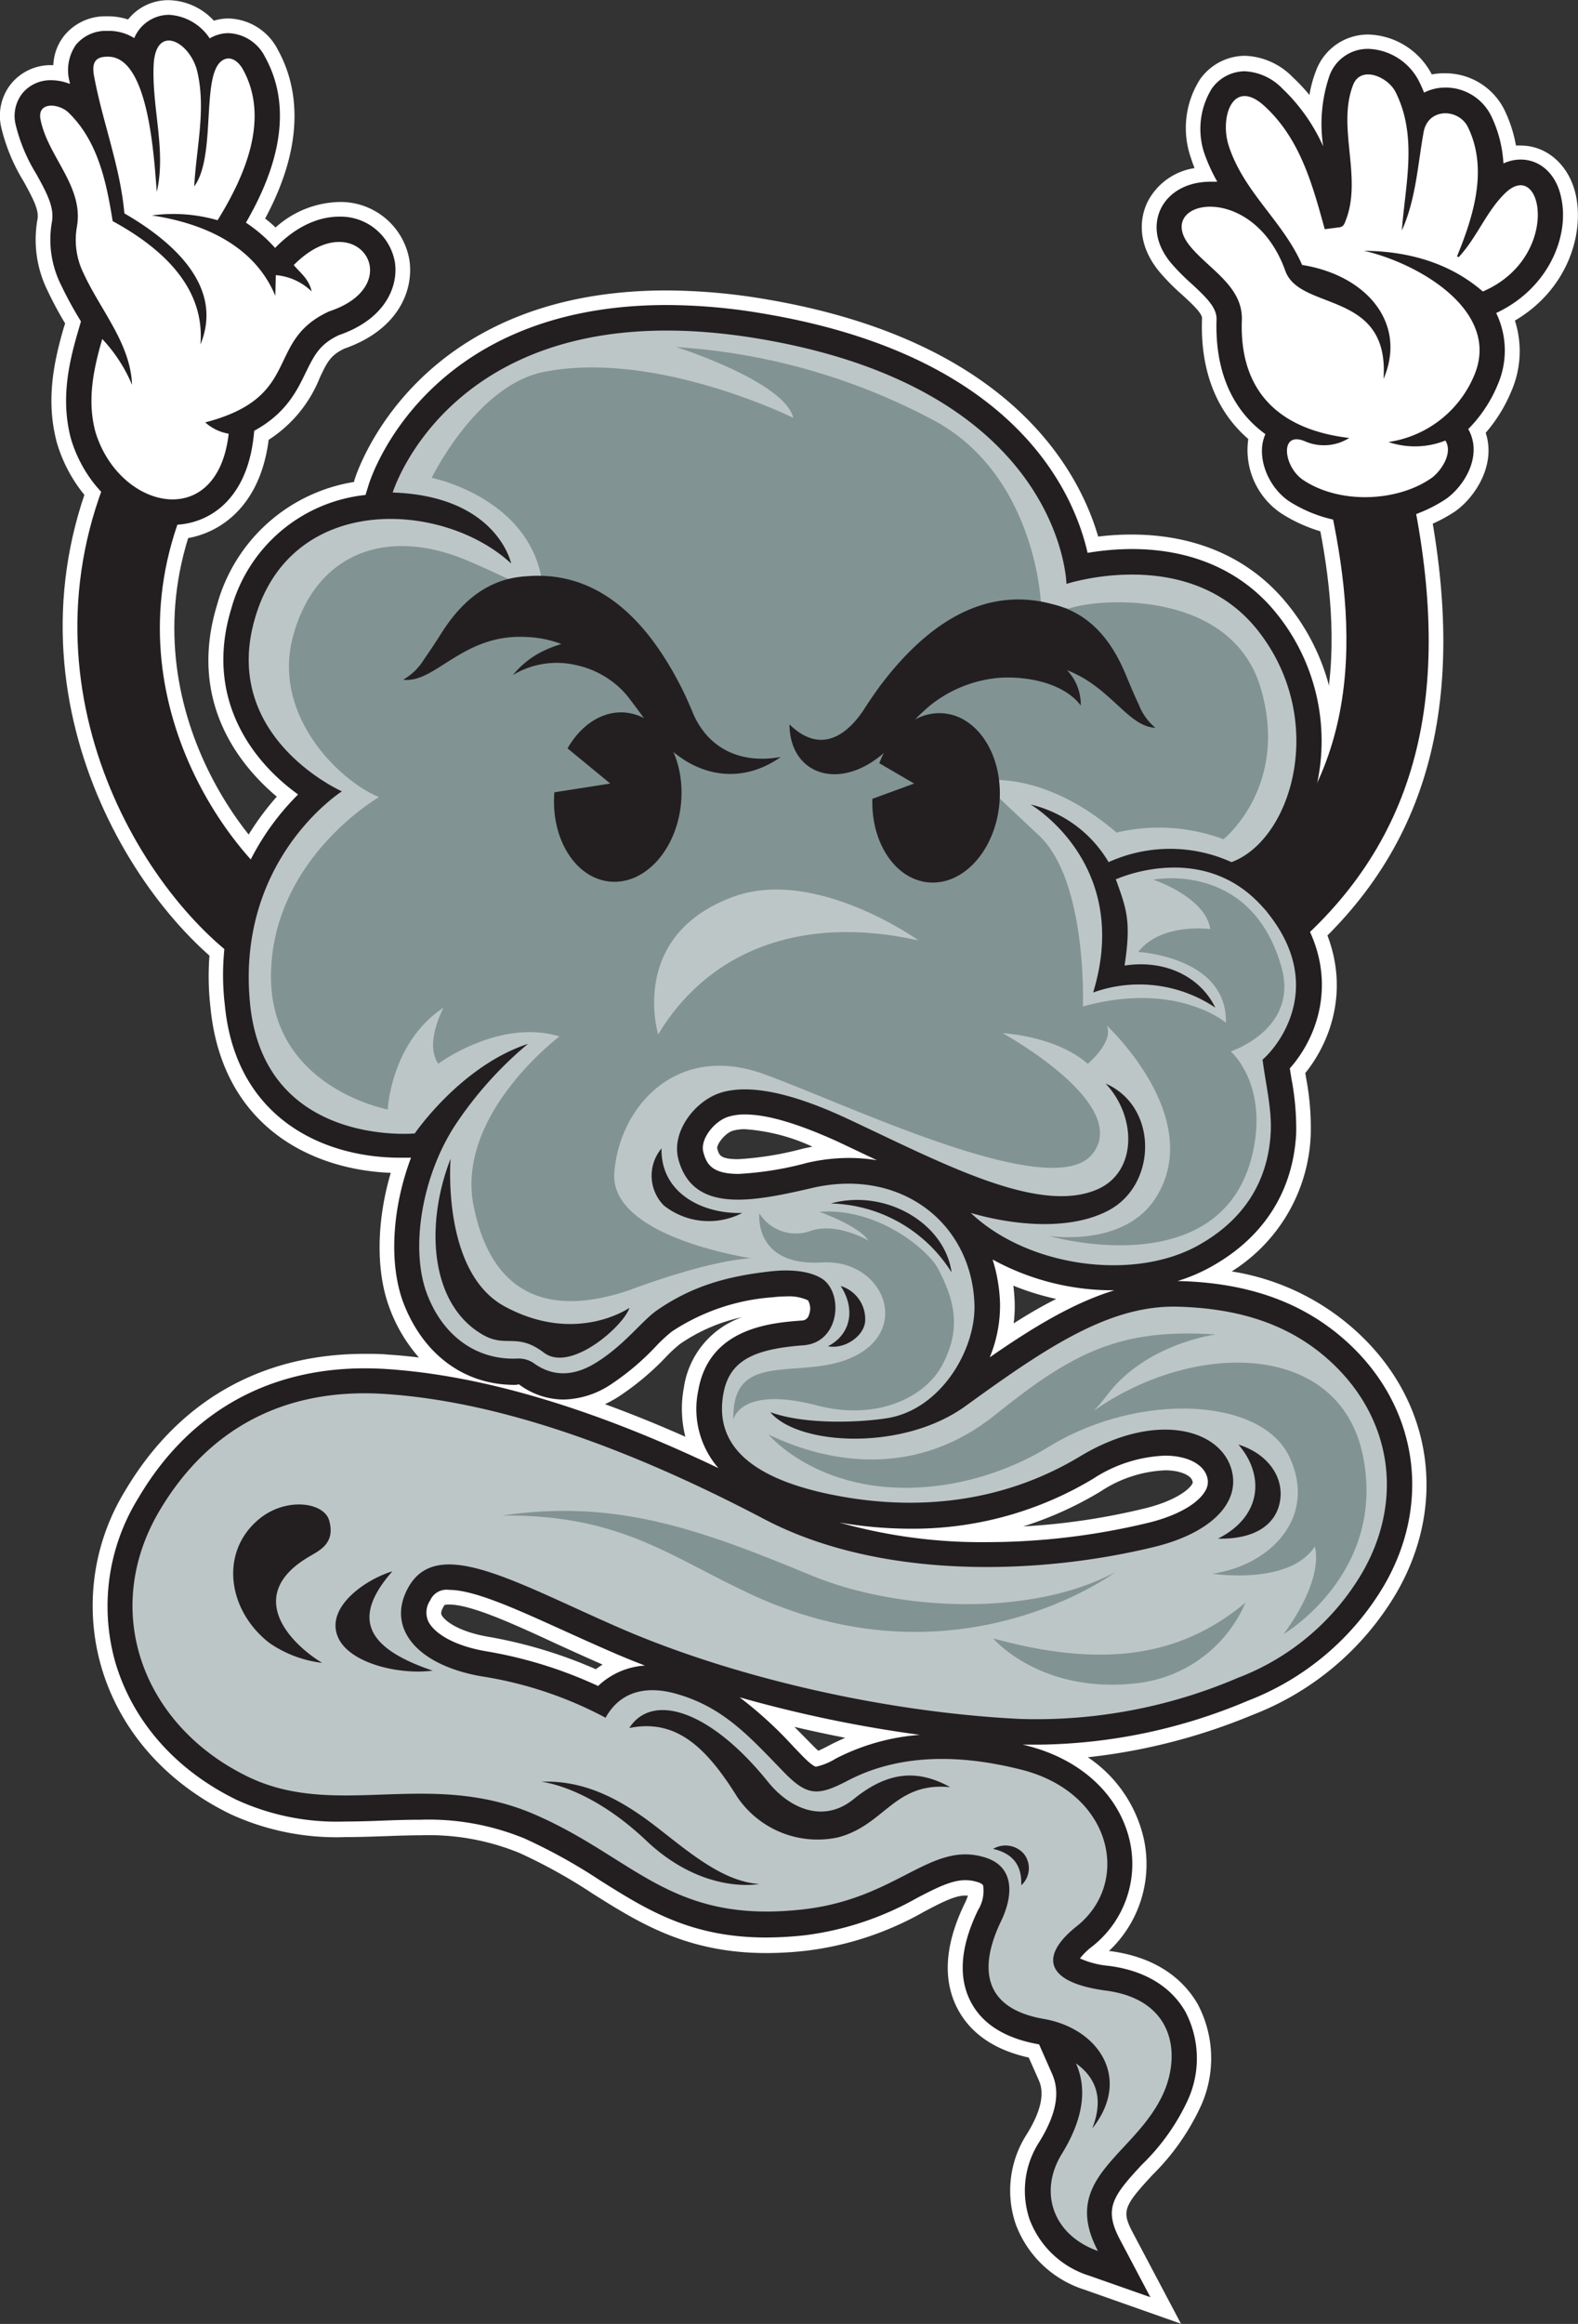 <svg id="Layer_1" data-name="Layer 1" xmlns="http://www.w3.org/2000/svg" viewBox="0 0 193.84 285.32"><rect x="0" y="0" width="193.84" height="285.32" fill="#333333" stroke="none"/><defs><style>.cls-1{fill:#fff;}.cls-2{fill:#231f20;}.cls-3{fill:#bdc6c6;}.cls-4{fill:#829393;}</style></defs><path class="cls-1" d="M21.19,66.24c-6.25,0-12.08-4.85-14.18-11.8-1.41-5.19-.43-9.89.82-14.2L8,39.71a45.45,45.45,0,0,1-2.17-4.05A14.13,14.13,0,0,1,4.6,26.94c.2-1.08-.4-2.32-1.71-4.69A22.58,22.58,0,0,1,.13,15.54a6.26,6.26,0,0,1,1.25-5.27A6.25,6.25,0,0,1,6.31,8h.24A6.22,6.22,0,0,1,7.87,4.4,6.49,6.49,0,0,1,13,2h.2a8.07,8.07,0,0,1,2.53.39,6.31,6.31,0,0,1,5-2.37,7.76,7.76,0,0,1,5.54,2.52,6.09,6.09,0,0,1,1.8-.27,7,7,0,0,1,6.07,3.86c2.24,4.06,3.71,10.88-1.57,20.7.45.35.88.72,1.28,1.1a12.09,12.09,0,0,1,7.81-3.13,8.57,8.57,0,0,1,8.62,7.07c.57,3.57-1.17,8.57-8,10.94-1.71.83-2.12,1.7-3,3.57A16.16,16.16,0,0,1,33,54C31.86,63,25.94,66.24,21.19,66.24Z"/><path class="cls-1" d="M167.71,66a18.75,18.75,0,0,1-10.37-3,9.37,9.37,0,0,1-4-9.1c-4-3.45-5.93-8.55-5.68-14.84,0-.61-1.29-1.81-2.44-2.86a27.72,27.72,0,0,1-2.75-2.77c-3.21-3.85-2.16-7.25-1.56-8.53a7.79,7.79,0,0,1,5.83-4.26q-.23-.57-.42-1.17a11.11,11.11,0,0,1,1.09-9.73,6.8,6.8,0,0,1,5.52-2.89,8.6,8.6,0,0,1,5.87,2.63,22.29,22.29,0,0,1,2.05,2.18,14.55,14.55,0,0,1,.82-3,6.8,6.8,0,0,1,6.43-4.42,9.07,9.07,0,0,1,7.78,4.9v0A7.79,7.79,0,0,1,177.58,9a8.09,8.09,0,0,1,7.22,4.49,16.64,16.64,0,0,1,1.42,4.38,5.59,5.59,0,0,1,.57,0c3.31,0,6.05,2.5,6.81,6.21,1,5-1.26,11.61-7.51,15.28a12.3,12.3,0,0,1-.45,8.7,18.67,18.67,0,0,1-3.14,5.08c1.3,3.92-1.28,7.92-3.8,9.68A19.52,19.52,0,0,1,167.71,66Z"/><path class="cls-1" d="M31.79,121.62C18.54,114.68.22,87.89,10.91,59.22l.63-1.69,12.91,4.81L23.82,64c-8.29,22.25,6.91,41.47,14.36,45.37l1.6.84-6.39,12.21Z"/><path class="cls-1" d="M150.75,107.52l1.33-1.23c14.37-13.24,12.44-31.33,9.15-45.61l-.41-1.76,13.43-3.09.41,1.76c6,26.24,1.84,44.94-13.24,58.84l-1.32,1.22Z"/><path class="cls-1" d="M133.16,281.1a13.26,13.26,0,0,1-8.38-8A12.77,12.77,0,0,1,126.15,262c1.72-2.79,2.19-4.95,1.46-6.59l-1.24-2.79c-4.26-.94-7.2-3-8.78-6.06-1.82-3.54-1.51-7.85.9-12.83a6.45,6.45,0,0,0,.41-1l-.35,0c-1.26,0-2.94.87-5.07,2a38.64,38.64,0,0,1-14.24,4.75,43.63,43.63,0,0,1-5.09.31c-9.76,0-15.64-3.71-21.34-7.29a65.78,65.78,0,0,0-9-5,29.35,29.35,0,0,0-12.1-2.17c-1.51,0-3,.06-4.48.11-1.65.06-3.21.11-4.75.11a31.14,31.14,0,0,1-14.11-2.79c-7.91-3.83-13.54-10.18-15.86-17.89A27,27,0,0,1,15.39,183c6.53-11,16.7-16.78,29.41-16.78.94,0,1.88,0,2.84.09,1.26.08,2.53.2,3.82.36a19.25,19.25,0,0,1-3.58-6C46.16,156.18,46.23,150,48,144c-10-.4-20.76-5.9-22.15-20.35A33.22,33.22,0,0,1,34,97.81C29.58,94.1,23,86.24,26.67,74.24A20.88,20.88,0,0,1,43.51,59.17l0-.14c.29-1,7.46-23.37,38.35-23.37a73.86,73.86,0,0,1,12.16,1.07c30,5.05,38.5,21,40.88,29.15a33.25,33.25,0,0,1,4.09-.25c8.09,0,14.75,3,19.27,8.68A26.69,26.69,0,0,1,163.22,98a21,21,0,0,1-5.18,9.23c.28.28.56.57.83.88l.41.46c.16.19.59.74.59.74,6.77,8.67,4.58,17.33.47,22.44l.09.55a32.82,32.82,0,0,1,.58,7,20.73,20.73,0,0,1-9.71,16.8,29.59,29.59,0,0,1,16,8c8.76,8.5,10.41,20.86,4.22,31.5a35.15,35.15,0,0,1-17.66,14.95,73.19,73.19,0,0,1-20.23,5.2,16.4,16.4,0,0,1,6.87,10,14.64,14.64,0,0,1-4.29,13.8l.17,0c6.26.82,9.3,4,10.74,6.5a14.18,14.18,0,0,1,.35,12.61A28.74,28.74,0,0,1,141.6,267c-3.62,3.9-3.83,4.5-2.44,7.13l5.91,11.17Zm-33.3-66.78c.28.29.5.49.66.63.27-.12.69-.31,1.31-.64s1.34-.66,2-.95c-2.09-.41-4.17-.85-6.24-1.34ZM54.6,197.07s-.05.06-.16.26c-.34.64-.24.85-.2.94.3.63,1.87,2,5.64,2.67a57.26,57.26,0,0,1,13.31,4c.27-.2.55-.39.83-.57-1.94-.85-3.81-1.7-5.59-2.51C63,199.34,57.86,197,55.17,197a1.84,1.84,0,0,0-.57.06Zm88.52-16.55a15.49,15.49,0,0,0-7.9,2.58,44.08,44.08,0,0,1-9.53,4.31,82.45,82.45,0,0,0,15-2.23c3.26-.8,5.25-2.09,5.77-3a.36.36,0,0,0,0-.37C146.36,181.26,145.19,180.52,143.12,180.52ZM74.31,172.4q4.81,1.75,9.88,4a14,14,0,0,1-.19-6,10.82,10.82,0,0,1,7.16-8.68,21.28,21.28,0,0,0-7.6,3.27,16.33,16.33,0,0,0-1.72,1.58,33.18,33.18,0,0,1-5.92,4.95A15.08,15.08,0,0,1,74.31,172.4Zm50.17-14.55c.08.67.14,1.35.16,2a16.76,16.76,0,0,1-.12,2.63c1.68-1.07,3.43-2.11,5.23-3A31.86,31.86,0,0,1,124.48,157.85ZM91.53,138.64a5.16,5.16,0,0,0-1.55.2c-1,.34-2,1.76-1.87,2.18.22.81.36,1.3,2.58,1.3a39.4,39.4,0,0,0,8-1.31l1.1-.23A23.66,23.66,0,0,0,91.53,138.64Z"/><path class="cls-2" d="M21.19,64.44c-5.46,0-10.58-4.33-12.46-10.52-1.27-4.72-.35-9.11.84-13.17l.37-1.28-.09-.16a47.44,47.44,0,0,1-2.39-4.4,12.41,12.41,0,0,1-1.09-7.62c.32-1.77-.51-3.4-1.9-5.91A20.93,20.93,0,0,1,1.9,15.21a4.5,4.5,0,0,1,.88-3.79A4.47,4.47,0,0,1,6.31,9.85a6.19,6.19,0,0,1,2.26.45l0-.19a5.47,5.47,0,0,1,.75-4.6,4.76,4.76,0,0,1,3.8-1.72h.18a5.87,5.87,0,0,1,3.19.89,4.65,4.65,0,0,1,4.27-2.86,6.43,6.43,0,0,1,5,2.89,5.17,5.17,0,0,1,.71-.34,4.46,4.46,0,0,1,1.61-.3A5.24,5.24,0,0,1,32.56,7c4.28,7.72,0,16.25-2.35,20.34a18.19,18.19,0,0,1,3.58,3.1l.07-.07c3.07-3.12,5.94-3.77,7.79-3.77a6.77,6.77,0,0,1,6.85,5.55c.46,2.91-1.06,7-6.88,9-2.35,1.11-3,2.45-4,4.46-1.13,2.35-2.46,5.13-6.39,7.28l-.08.75C30.27,61.59,25.42,64.44,21.19,64.44Z"/><path class="cls-2" d="M167.71,64.2a16.93,16.93,0,0,1-9.36-2.66c-2.5-1.68-3.9-5.13-3.12-7.67a4.79,4.79,0,0,1,.21-.57c-4.15-3-6.22-7.86-6-14.13,0-1.39-1.13-2.53-3-4.27a27.23,27.23,0,0,1-2.57-2.58c-2.55-3.06-1.77-5.64-1.31-6.62,1-2.12,3.29-3.39,6.15-3.39.27,0,.54,0,.82,0A21.42,21.42,0,0,1,148,19a9.43,9.43,0,0,1,.85-8.11,5,5,0,0,1,4.05-2.14,6.87,6.87,0,0,1,4.64,2.14,22.43,22.43,0,0,1,5,7.08,18.28,18.28,0,0,1,.75-8.61A5,5,0,0,1,168.11,6a7.28,7.28,0,0,1,6.16,3.9,14.72,14.72,0,0,1,.66,1.47,5.81,5.81,0,0,1,2.65-.62,6.24,6.24,0,0,1,5.59,3.47,15.32,15.32,0,0,1,1.51,5.85,5,5,0,0,1,2.11-.48c2.47,0,4.45,1.87,5,4.76,1,4.63-1.54,11.06-8,14.08a10.54,10.54,0,0,1,.17,8.84,16.86,16.86,0,0,1-3.6,5.41c1.83,3.27-.5,7-2.72,8.57A17.69,17.69,0,0,1,167.71,64.2Z"/><path class="cls-2" d="M32.63,120c-12.75-6.68-30.35-32.49-20-60.17l9.53,3.56C13.44,86.71,29.5,106.9,37.35,111Z"/><path class="cls-2" d="M160.2,115.1l-6.89-7.48C168.36,93.74,166.39,75,163,60.28L172.9,58C178.78,83.54,174.75,101.68,160.2,115.1Z"/><path class="cls-2" d="M133.76,279.39a11.48,11.48,0,0,1-7.28-6.88,11,11,0,0,1,1.21-9.57c2.05-3.34,2.56-6,1.57-8.27L127.64,251h0c-4.16-.72-7-2.5-8.42-5.28-1.54-3-1.23-6.78.93-11.22a4.48,4.48,0,0,0,.62-3c-.09-.2-.43-.35-.7-.43a4.91,4.91,0,0,0-1.49-.23c-1.7,0-3.55.95-5.89,2.16A37.5,37.5,0,0,1,99,237.59a44.39,44.39,0,0,1-4.89.29c-9.24,0-14.65-3.4-20.38-7a67.84,67.84,0,0,0-9.28-5.15,31,31,0,0,0-12.82-2.31c-1.56,0-3.1.05-4.62.11s-3.09.11-4.61.11A29.55,29.55,0,0,1,29.11,221c-7.45-3.61-12.74-9.57-14.91-16.79A25.23,25.23,0,0,1,17,183.91C23.13,173.51,32.76,168,44.8,168q1.35,0,2.73.09c11.78.78,25.45,4.86,40.72,12.16a11.06,11.06,0,0,1-2.47-9.56c1.35-7.7,9-8.28,12.7-8.56a.91.91,0,0,0,.9-.73,2,2,0,0,0-.13-1.75,5.58,5.58,0,0,0-2.68-.48,13.92,13.92,0,0,0-1.61.1,25.8,25.8,0,0,0-12.43,4.21,18.77,18.77,0,0,0-2,1.86A31.25,31.25,0,0,1,75,170a10.86,10.86,0,0,1-5.77,1.83,9.19,9.19,0,0,1-5.49-1.87,2,2,0,0,1-.63.07C57,170,52,166.29,49.57,160c-1.85-4.85-1.39-11.75.92-17.86-.31,0-.77,0-1.34,0-9.53,0-20.2-4.92-21.53-18.73a31.25,31.25,0,0,1,9-25.87C31,93.52,25.07,85.74,28.4,74.77a19.19,19.19,0,0,1,16.5-14l.38-1.23c.27-.9,7.07-22.09,36.62-22.09a71.35,71.35,0,0,1,11.86,1.05c30.83,5.17,38.12,21.84,39.84,29.38a33,33,0,0,1,5.43-.47c7.51,0,13.69,2.77,17.85,8a24.89,24.89,0,0,1,4.6,22.07,18.1,18.1,0,0,1-6.16,9.68,19,19,0,0,1,2.2,2.11l.4.46c.12.14.52.65.52.65,6.49,8.3,3.85,16.47,0,20.79.07.46.14.92.22,1.37a32.5,32.5,0,0,1,.56,6.66c-.4,7.21-4.11,12.9-10.71,16.47a20.85,20.85,0,0,1-3.87,1.61h.06c9,.2,16,2.85,21.4,8.07,8.15,7.91,9.68,19.41,3.92,29.3a33.32,33.32,0,0,1-16.78,14.18,67.55,67.55,0,0,1-25.45,5.37h0c-.72,0-1.44,0-2.17,0l.5.12c6.7,1.68,11.45,6.11,12.69,11.85A12.88,12.88,0,0,1,134.14,239a8,8,0,0,0-1.48,1.45,11,11,0,0,0,3.54.91c5.53.72,8.16,3.45,9.4,5.61a12.34,12.34,0,0,1,.25,11,26.55,26.55,0,0,1-5.57,7.79c-3.59,3.86-4.73,5.39-2.71,9.2l3.74,7.08Zm-42.91-71a49.27,49.27,0,0,1,6.62,6.06l1.09,1.13c1.29,1.32,1.66,1.33,1.67,1.33a7.77,7.77,0,0,0,2.44-1A26.88,26.88,0,0,1,113,213,159.48,159.48,0,0,1,90.85,208.39ZM55.17,195.2a2.19,2.19,0,0,0-2.32,1.28,2.64,2.64,0,0,0-.24,2.58c.62,1.28,2.77,2.91,7,3.66A53.76,53.76,0,0,1,73.47,207a9.22,9.22,0,0,1,5.75-2.51c-1.47-.56-2.91-1.15-4.3-1.76-2-.87-3.92-1.74-5.75-2.57C63.31,197.51,58.25,195.2,55.17,195.2Zm47.94-8.27a64.15,64.15,0,0,0,18.1,2.41,85,85,0,0,0,19.94-2.4c3.43-.85,6-2.3,6.91-3.9a2.08,2.08,0,0,0,.19-1.8c-.49-1.53-2.5-2.52-5.13-2.52a17.25,17.25,0,0,0-8.83,2.83,43,43,0,0,1-22.5,6.14A51.62,51.62,0,0,1,103.11,186.93Zm18.82-32.29a19.8,19.8,0,0,1,.91,5.3,16.65,16.65,0,0,1-1.26,6.71c5.46-3.79,10.36-6.72,15.31-8.23h-.1A30.77,30.77,0,0,1,121.93,154.64Zm-30.4-17.81a6.65,6.65,0,0,0-2.12.3c-1.7.56-3.47,2.78-3,4.37.38,1.38,1,2.63,4.32,2.63a40.2,40.2,0,0,0,8.41-1.36,23,23,0,0,1,5.16-.6,21.45,21.45,0,0,1,3.43.28l-4.81-2.28C98.14,138,94.32,136.83,91.53,136.83Z"/><path class="cls-3" d="M163.92,167.62c-5.34-5.18-12-7-19.3-7.19-8.35-.2-16.08,5-26,12.19-7.75,5.62-20.62,4.83-24,.76,4.57,1.66,11.63,1.2,14.46.72,6.51-1.1,10.82-8.41,10.62-14-.37-10-9.11-16.75-19.91-14.25-7.48,1.74-14.65,3.12-16.45-3.49-.92-3.38,2-7.13,5.07-8.16,4.25-1.4,10.46.7,15.77,3.19,11.53,5.39,23.52,11.87,30.74,8.58,4.77-2.18,4.71-8.88.89-12.94,6.49,2.85,6.31,12.37.44,15.54-4.56,2.47-11.34,2-17,.35,7,6.63,19.83,8.37,27.76,4.08,5.51-3,8.73-7.65,9.08-13.9.16-2.87-.58-5.79-1-9,2.2-1.9,7.57-9.13.81-17.79l-.06-.08-.36-.46-.09-.09a3.58,3.58,0,0,0-.26-.29c-7.08-8-17.13-3.83-18-3.45.08,0,.12,0-.07,0,1.34,3.69,1.91,5.19,1.08,10.61,5.12-.79,9.38,1.49,11.14,5.16a16.74,16.74,0,0,0-15-1.85c4.83-15.82-7.69-23.09-7.69-23.09a15.21,15.21,0,0,1,9.59,7.08,18.28,18.28,0,0,1,15.1,0c7.46-2.77,11.87-17.58,3.17-28.52C146,66.77,131,71.69,131,71.69s-.44-23.83-37.76-30.1-45,18.88-45,18.88c12.85.43,14.55,8.72,14.55,8.72C54.58,61.56,36,60.36,31.39,75.68,26.89,90.47,42,97.16,42,97.16s-13,8.25-11.29,26,20.24,16,20.24,16,5.63-8.27,13.91-11h0a46.26,46.26,0,0,0-8.75,9.69c-4.29,6.35-5.77,15.44-3.66,21,2,5.3,6.21,8.16,11.08,7.95a3.33,3.33,0,0,1,2,.54c2.64,1.92,5.3,1.47,7.76-.08,3.48-2.18,5.57-5.12,7.46-6.42,4.49-3.09,8.9-4.18,13.85-4.74,2-.23,4.53-.19,6.26.82,2.8,1.65,2.39,7.9-2.15,8.25-6.11.46-9.14,1.86-9.86,6-1.23,7,4.66,10.77,14.32,12.53,10.07,1.84,20.36.62,29.5-4.89s17-3.44,18.55,1.42c1.35,4.27-2.56,8-9.33,9.67-14.34,3.52-33.81,4.07-48-3.38-17.29-9.09-33.07-14.49-46.58-15.37-11.82-.78-21.46,3.81-27.69,14.29-7.34,12.35-2.09,26.44,10.84,32.7,10.89,5.27,22.23-1,35.26,4.65,12.33,5.36,16.7,13.5,33,11.63,11.61-1.34,15.58-8.44,22.28-6.37,3.69,1.14,3.45,4.71,2,7.76-2.74,5.66-2.39,10.75,5.23,12.07,6.73,1.17,10.83,7.31,5.94,13.45,1.34-3.43.67-6.08-2-8,1.71,3.82.3,7.82-1.76,11.16-2.83,4.63-1.1,9.91,4.46,11.88-4.87-9.22,4.84-11.78,8.17-19.66,2-4.84,1-11.23-7.19-12.31-7.51-1-8.19-4.25-3.59-7.9,6.72-5.32,4.44-16.42-6.86-19.24-5-1.25-13.54-2.67-21.22,1.34-3.59,1.87-4.93,2-7.79-.92-4.25-4.36-7.49-8.15-13.54-9.78-3.05-.82-6.51-.53-8.46,3A48,48,0,0,0,59,205.79c-7.81-1.41-11.53-5.91-8.9-10.79,3.54-6.58,13.06-.77,26.06,4.89,13.46,5.85,31.88,10.28,49,11.15A62.86,62.86,0,0,0,152.06,206a30.13,30.13,0,0,0,15.25-12.87C172.35,184.45,171.09,174.59,163.92,167.62Zm-97.1-1.54c-3.29-2.49-4.62-.61-7.38-2.13-6.65-3.69-7.26-13.58-4.09-21.68,0,0-1.14,13.9,6.63,18.12,8.79,4.77,15.34.18,15.34.18C76.64,162.76,70.11,168.57,66.82,166.08ZM81.54,148a5.21,5.21,0,0,1-.28-7c-.11,5.55,5.14,8.08,9.92,7.92A8.9,8.9,0,0,1,81.54,148Zm20.52-.24c6.68-1.85,14,2.4,14.83,8.46A18,18,0,0,0,102.06,147.76Zm1.21,10.13a4.25,4.25,0,0,1,3,4.4c-.21,1.84-2.58,3.39-4.56,3C104.63,163.76,105.05,160.61,103.27,157.89Zm22.47,69.68a2.83,2.83,0,0,1-.29,3.9c.1-2.56-1.13-3.93-3.46-4.47A3,3,0,0,1,125.74,227.57Zm-31.4-8.8c2.67,3.31,6.83,5.12,10.52,2.12,4.2-3.41,7.86-3.69,11.86-1.47-6.89-.66-8,4.66-13.79,6.17a11.92,11.92,0,0,1-12.35-4.94c-3.74-6-7.44-9.68-13.28-8.49C80.09,207.79,87.18,209.88,94.34,218.77Zm-13.9,5.38c4,3.07,8.24,6.86,12.83,7.16,0,0-6.8,1.39-13.89-5.33s-12.9-7.22-12.9-7.22C71.77,218.52,76.24,220.92,80.44,224.15ZM33.11,201.73c-5.18-4-6.21-11.26-1.19-15.3,3.26-2.62,7.85-2,8.51.23.82,2.85-1.22,3.72-2.53,4.5-7.87,4.68-2.35,10.56,1.67,13A14.4,14.4,0,0,1,33.11,201.73Zm20,3.39c-4.08.53-10.3-.9-11.63-4.2-1.46-3.63,3.41-7,6.72-8C43.16,198.66,44.94,202.34,53.16,205.12Zm96.5-16.21c5.52-2.78,5.68-7.92,2.51-11.55,3.48,1.06,5.59,3.87,5.13,6.85S154.15,189,149.66,188.91Z"/><g id="AXhkh9"><path class="cls-1" d="M18.65,26.45a19.6,19.6,0,0,1,8.08.59c3.35-5.43,6.46-12.47,3.1-18.54-.43-.77-1.28-1.6-2.23-1.23C24.5,8.48,26.72,19,23.86,22.89c.24-4.67,1.45-9.35.4-14-.84-3.77-5.18-6.12-5.39-.83s1.56,10.42.39,15.49c-.36-4.37-1-16.74-6.08-16.59-1.7,0-1.92,1-1.58,2.62,1.07,5.62,3.16,10.86,3.68,16.62C20.87,29.43,27.63,35,24.62,42.3c.61-7.19-5-12-10.78-15.15-.76-4.73-1.79-9.81-5.42-13.32-1.18-1.15-3.86-1.38-3.45.8.87,4.59,5.38,8.25,4.47,13.25a9.27,9.27,0,0,0,.85,5.73c2.06,4.47,5.75,8.58,5.93,13.64a18.89,18.89,0,0,0-3.66-5.63c-1.11,3.82-1.87,7.57-.84,11.4,2.9,9.59,15,12.35,16.37.23a5.73,5.73,0,0,1-2.88-1.39c12.09-3.15,7.22-10,15.25-13.64,9.93-3.28,3.25-13.4-4.38-5.67.87,1,1.89,1.75,2.2,3.23a7.16,7.16,0,0,0-4.4-2l-.06,2.54C31.22,30.08,24.91,27.39,18.65,26.45Z"/></g><path class="cls-4" d="M56.19,68.34c-9.67-3.5-17.62.21-20.2,9.8s5.55,17.65,10.57,19.73c0,0-12.91,7.41-13.27,21.51s14.34,16.84,14.34,16.84S48,128,54.49,123.71c0,0-2.4,4.39-.65,6.89,0,0,7.51-5.59,14.89-3.35,0,0-12.83,9.62-10.54,20.87s9.59,13.51,19.13,10.28c0,0,9.19-3.55,14.94-3.92,0,0-17.39-2.54-16.8-10.5S83,127.91,93.91,131.9s35.48,15.89,40.3,9.76-11.05-14.81-11.05-14.81,6.5.31,10.46,3.76c0,0,3.24-2.7,2.33-4.7,0,0,12.11,11.19,6.12,21-3.87,6.35-13.24,4.83-13.24,4.83S150.63,158.08,154,141c1.58-8.16-2.82-11.91-2.82-11.91s8.34-2.71,6.25-10.29C153.74,105.6,141.67,108,141.67,108s6.41,2.13,7,6.07c0,0-6.05-.82-8.85,2.81,0,0,10.95.58,10.77,8.69,0,0-6-5.18-17.57-2,0,0,.59-15.39-5.4-21s-7.07-6.7-7.07-6.7,7.46-1.52,16.6,6.35a22.71,22.71,0,0,1,13.14.82s8.11-6.46,4.59-18.51-19.51-11.21-23.62-9.8L127.86,74S127.25,58.59,115,51.77a77.74,77.74,0,0,0-31.93-9.16s13.32,4.23,14.37,8.69c0,0-16.94-8.39-30.66-5.63-8.25,1.65-13.75,13-13.75,13S66.3,61.29,66.77,73.16C66.77,73.16,58.93,69.33,56.19,68.34Z"/><ellipse class="cls-2" cx="75.88" cy="97.87" rx="10.42" ry="7.81" transform="translate(-28.39 164.67) rotate(-84.86)"/><ellipse class="cls-2" cx="114.99" cy="97.96" rx="10.42" ry="7.81" transform="translate(7.12 203.71) rotate(-84.86)"/><path class="cls-2" d="M95.83,93c-5.49,3.79-11.59,2-15.52-3.23-1.17-1.49-2.28-3.12-3.44-4.56-3.18-4-7.26-6.82-12.17-7-7.86-.46-11.23,5.76-15.18,5.24a7,7,0,0,0,2.54-2.46c.7-1,1.37-2,2.09-3.14,2.51-4,5.75-6.79,10.42-7.09,9.2-.82,15.18,5.82,19.18,13.75.54,1.07,1,2.15,1.46,3.25,2,4.4,6.06,6,10.62,5.19Z"/><path class="cls-2" d="M76.94,85.29a11.37,11.37,0,0,0-6.21-3.64A10.44,10.44,0,0,0,63,82.88a11,11,0,0,1,3.49-2.83,14.63,14.63,0,0,1,13.78.3l-3.28,4.94Z"/><g id="LiXYmI"><path class="cls-1" d="M179.17,31.58c2.24-2.37,3.4-5.63,5.75-7.89,4.62-4.43,6.92,7.93-2.77,12.1-4.09-3.54-9.2-4.95-14.6-5,6.8,1.56,16.85,7.44,13.55,15.27a13.54,13.54,0,0,1-10.55,8.21,10.17,10.17,0,0,0,7-.18c1,1.59-.63,3.85-1.72,4.61-4.16,2.91-11.26,3.25-15.78.21-2.37-1.6-2.91-6,.18-4.76a5.82,5.82,0,0,0,5.51-.38c-8.53-1-13.54-5.65-13.19-14.51.11-4.1-4-6.18-6.33-9-4.74-5.7,7.62-8.31,11.67,3,1.79,5,12.84,2.31,12.06,13.27,2.92-6.77-2-12.72-10-14-2.31-5.33-7.13-8.88-9-14.59-1.17-3.56.51-8.53,4.45-4.85,4.31,4,5.81,9.53,7.33,15.05l1.8-.23a.78.78,0,0,0,.61-.44c2.41-5.4-1-11.74,1.08-17.06.95-2.4,4.25-1,5.21.89,2.74,5.47,1.19,11.35.77,17,1.73-3.82,1.94-8,2.68-12.1.56-3,4.31-2.9,5.44-.59,2.5,5.13.69,10.91-1.34,15.86Z"/></g><path class="cls-1" d="M137.16,107.92c-.12,0-.35.14-.07,0h0Z"/><path class="cls-3" d="M80.85,127c6-10,17.23-14.84,32-11.53,0,0-12.74-9.12-22.85-5.34C77.13,114.91,80.85,127,80.85,127Z"/><path class="cls-4" d="M100.93,155c7.61-.47,11.21,8.44,3.55,11.74-6.38,2.74-14.61-1.09-14.39,7.56,0,0,.77-4.22,10.28-1.74,7.26,1.9,13.27-.94,15.4-5s1.79-7.45-.59-11.88c-1.15-2.13-7.27-7.45-14.51-6.89,0,0,4.87,1.72,6,3.53,0,0-3.74-2.25-7-1.23a5.29,5.29,0,0,1-6.39-2.12S92.54,155.47,100.93,155Z"/><polygon class="cls-4" points="66.72 89.42 74.96 96.2 66.72 97.49 66.72 89.42"/><polygon class="cls-4" points="105.85 92.45 112.29 96.2 105.02 98.86 105.85 92.45"/><path class="cls-4" d="M94.41,176.13c7.65,3.68,18.27,5.28,27.85-2.43s15.36-10.63,27.07-9.86c0,0-8.6,1.1-13.38,7.5-4.27,5.71-12.41,10-20.62,11.06C101.13,184.23,94.41,176.13,94.41,176.13Z"/><path class="cls-4" d="M129.18,177.42c10.88-6.49,25.77-5.86,29.21,1.45s-2.19,13.26-9.45,14.35c0,0,9.47,1.46,12.56-3.34,0,0,1.39,3.6-3.82,10.75,0,0,12.59-7.43,9.77-21.76s-20.83-14.29-33.07-5.67l-3.1-1.08Z"/><path class="cls-4" d="M61.7,186.07c13.73-2,23.79,1.47,37.92,7.34,10.78,4.47,27.14,5.11,37.39-.39,0,0-19.1,14.29-44.16,3C82.53,191.34,76.52,185.93,61.7,186.07Z"/><path class="cls-4" d="M122,201.16c13.19,3.61,22.86,2.41,31-4.4a16.55,16.55,0,0,1-13.63,9.93C127.72,207.92,122,201.16,122,201.16Z"/><path class="cls-2" d="M110.51,90.43a36.77,36.77,0,0,1,4.2-4.26c3.86-3.42,8.36-5.41,13.22-4.67,7.82,1,10,7.67,14,7.86a7,7,0,0,1-2.05-2.87c-.52-1.09-1-2.24-1.51-3.46-1.76-4.34-4.44-7.71-9-8.83-8.91-2.46-16,3-21.33,10.1-.72,1-1.37,1.94-2,2.94-2.72,4-5.91,4.79-9.06,1.7C97,95.75,104.56,97.74,110.51,90.43Z"/><path class="cls-2" d="M113.15,87.59A15.68,15.68,0,0,1,123,83.2c4.16-.17,8,1.06,9.76,3.42a6.12,6.12,0,0,0-2.32-4.92c-3.83-3-13.58-2.5-18.18-1l.21,6.66Z"/></svg>